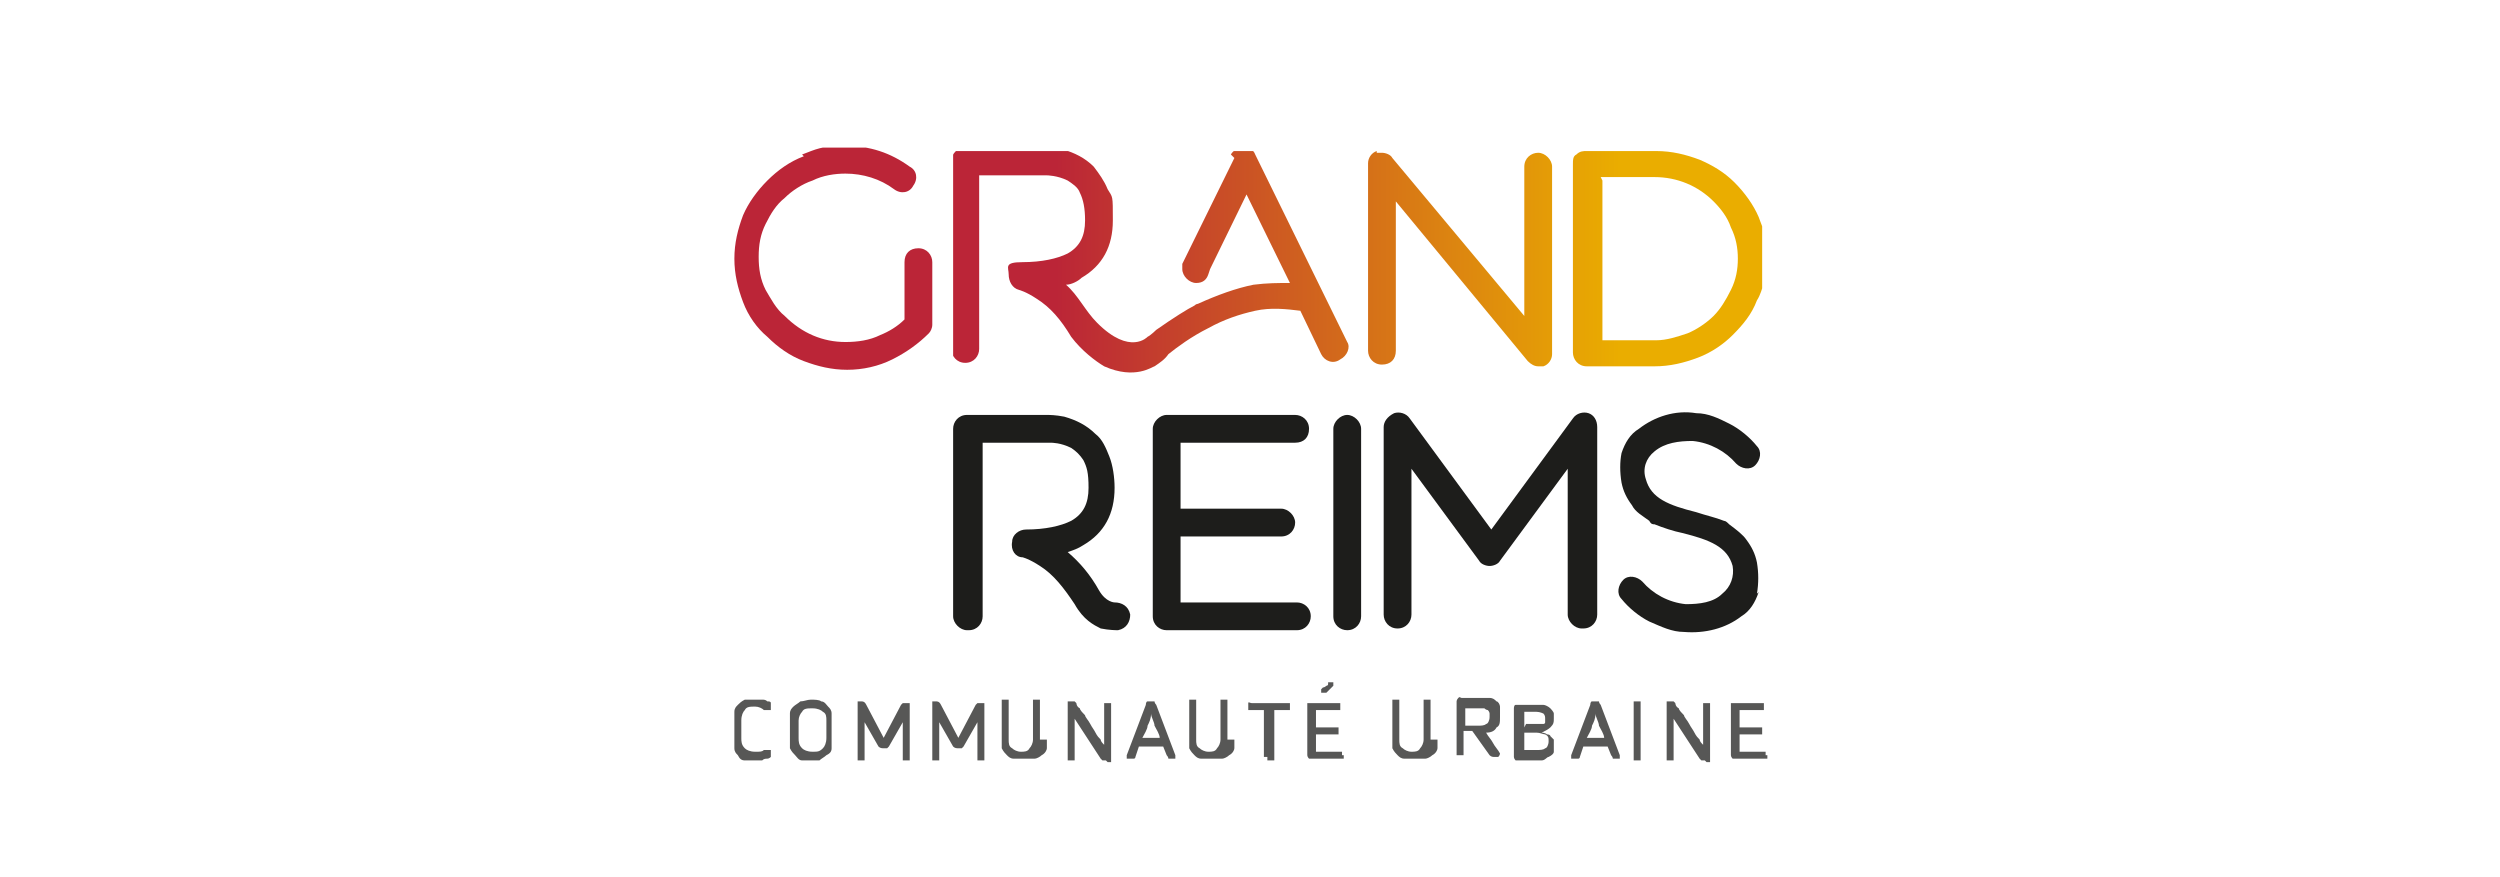 <?xml version="1.0" encoding="UTF-8"?>
<svg id="Calque_1" xmlns="http://www.w3.org/2000/svg" xmlns:xlink="http://www.w3.org/1999/xlink" version="1.1" viewBox="0 0 144 50.5">
  <!-- Generator: Adobe Illustrator 29.8.2, SVG Export Plug-In . SVG Version: 2.1.1 Build 3)  -->
  <defs>
    <style>
      .st0 {
        fill: none;
      }

      .st1 {
        fill: url(#Dégradé_sans_nom_4);
      }

      .st2 {
        fill: #1d1d1b;
      }

      .st3 {
        clip-path: url(#clippath-1);
      }

      .st4 {
        clip-path: url(#clippath-3);
      }

      .st5 {
        clip-path: url(#clippath-2);
      }

      .st6 {
        fill: #575756;
      }

      .st7 {
        fill: url(#Dégradé_sans_nom_42);
      }

      .st8 {
        fill: url(#Dégradé_sans_nom_41);
      }

      .st9 {
        fill: url(#Dégradé_sans_nom_43);
      }

      .st10 {
        clip-path: url(#clippath);
      }
    </style>
    <clipPath id="clippath">
      <path class="st0" d="M46.3,9c-.8.3-1.5.8-2.1,1.4-.6.6-1.1,1.3-1.4,2-.3.8-.5,1.6-.5,2.5s.2,1.7.5,2.5c.3.8.8,1.5,1.4,2,.6.6,1.3,1.1,2.1,1.4.8.3,1.6.5,2.5.5s1.8-.2,2.6-.6c.8-.4,1.5-.9,2.1-1.5.1-.1.2-.3.2-.5v-3.6c0-.4-.3-.8-.8-.8s-.8.3-.8.8v3.3c-.4.4-.9.7-1.4.9-.6.3-1.3.4-2,.4-1.3,0-2.5-.5-3.5-1.5-.5-.4-.8-1-1.1-1.5-.3-.6-.4-1.2-.4-1.9s.1-1.3.4-1.9c.3-.6.6-1.1,1.1-1.5.4-.4,1-.8,1.6-1,.6-.3,1.3-.4,1.9-.4,1,0,2,.3,2.8.9.4.3.9.2,1.1-.2.3-.4.2-.9-.2-1.1-1.1-.8-2.3-1.2-3.7-1.2s-1.7.2-2.5.5"/>
    </clipPath>
    <linearGradient id="Dégradé_sans_nom_4" data-name="Dégradé sans nom 4" x1="-229.6" y1="437" x2="-228.6" y2="437" gradientTransform="translate(-9224.4 -17724.1) rotate(-180) scale(40.6 -40.6)" gradientUnits="userSpaceOnUse">
      <stop offset="0" stop-color="#eaad00"/>
      <stop offset=".1" stop-color="#eaad00"/>
      <stop offset=".9" stop-color="#bb2537"/>
      <stop offset="1" stop-color="#bb2537"/>
    </linearGradient>
    <clipPath id="clippath-1">
      <path class="st0" d="M79.3,8.7c-.3.1-.5.4-.5.7v10.8c0,.4.3.8.8.8s.8-.3.8-.8v-8.6l7.6,9.2c.2.2.4.3.6.3s.2,0,.3,0c.3-.1.5-.4.5-.7v-10.8c0-.4-.4-.8-.8-.8s-.8.3-.8.8v8.6l-7.6-9.1c-.1-.2-.4-.3-.6-.3s-.2,0-.3,0"/>
    </clipPath>
    <linearGradient id="Dégradé_sans_nom_41" data-name="Dégradé sans nom 4" x1="-229.6" y1="437.1" x2="-228.6" y2="437.1" gradientTransform="translate(-9224.4 -17724.4) rotate(-180) scale(40.6 -40.6)" xlink:href="#Dégradé_sans_nom_4"/>
    <clipPath id="clippath-2">
      <path class="st0" d="M92.2,10.2h3.1c1.3,0,2.5.5,3.4,1.4.4.4.8.9,1,1.5.3.6.4,1.2.4,1.8s-.1,1.2-.4,1.8c-.3.6-.6,1.1-1,1.5-.4.4-1,.8-1.5,1-.6.2-1.2.4-1.8.4h-3.1v-9.2ZM91.4,8.7c-.2,0-.4,0-.6.2-.2.1-.2.3-.2.6v10.8c0,.4.3.8.8.8h3.9c.9,0,1.7-.2,2.5-.5.8-.3,1.5-.8,2-1.3.6-.6,1.1-1.2,1.4-2,.2-.3.3-.7.4-1v-2.8c0-.3-.2-.7-.3-1-.3-.7-.8-1.4-1.4-2-.6-.6-1.3-1-2-1.3-.8-.3-1.6-.5-2.5-.5h-3.9Z"/>
    </clipPath>
    <linearGradient id="Dégradé_sans_nom_42" data-name="Dégradé sans nom 4" x1="-229.6" y1="437.1" x2="-228.6" y2="437.1" gradientTransform="translate(-9224.4 -17724.4) rotate(-180) scale(40.6 -40.6)" xlink:href="#Dégradé_sans_nom_4"/>
    <clipPath id="clippath-3">
      <path class="st0" d="M71.1,9.1l-3,6.1c0,0,0,.2,0,.3,0,.4.4.8.8.8s.6-.2.7-.5h0s.1-.3.1-.3l2.1-4.3,2.5,5.1c-.7,0-1.3,0-2.1.1-1,.2-2.1.6-3.2,1.1,0,0-.1,0-.2.1-.4.2-1.2.7-2.2,1.4,0,0-.3.3-.5.4,0,0-1,1.1-2.9-.8-.7-.7-1.1-1.6-1.8-2.2.3,0,.7-.2.9-.4,1.2-.7,1.8-1.8,1.8-3.3s0-1.3-.3-1.8c-.2-.5-.5-.9-.8-1.3-.5-.5-1.1-.8-1.8-1-.5-.1-.9-.1-.9-.1h-4.7c-.4,0-.8.3-.8.8v10.8c0,.4.3.8.8.8s.8-.4.8-.8v-10h3.9s.6,0,1.2.3c.3.2.6.4.7.7.2.4.3.9.3,1.6,0,.9-.3,1.5-1,1.9-.6.3-1.5.5-2.6.5s-.8.3-.8.7c0,.4.2.8.6.9,0,0,.4.1,1,.5.8.5,1.4,1.2,2,2.2.6.8,1.4,1.4,1.9,1.7,1.8.8,2.8,0,2.9,0,.3-.2.6-.4.8-.7.5-.4,1.3-1,2.3-1.5.9-.5,1.8-.8,2.7-1,.9-.2,1.8-.1,2.6,0l1.2,2.5c.2.4.7.6,1.1.3.4-.2.6-.7.4-1l-5.3-10.8c-.1-.3-.4-.4-.7-.4s-.6.2-.7.4"/>
    </clipPath>
    <linearGradient id="Dégradé_sans_nom_43" data-name="Dégradé sans nom 4" x1="-229.6" y1="437" x2="-228.6" y2="437" gradientTransform="translate(-9224.4 -17723.4) rotate(-180) scale(40.6 -40.6)" xlink:href="#Dégradé_sans_nom_4"/>
  </defs>
  <g class="st10">
    <rect class="st1" x="42.3" y="8.5" width="11.4" height="12.8"/>
  </g>
  <g class="st3">
    <rect class="st8" x="78.8" y="8.7" width="10.6" height="12.4"/>
  </g>
  <g class="st5">
    <rect class="st7" x="90.6" y="8.7" width="10.9" height="12.4"/>
  </g>
  <g>
    <path class="st2" d="M55.7,36.3c-.4,0-.8-.4-.8-.8v-10.8c0-.4.3-.8.8-.8h4.7c0,0,.4,0,.9.1.7.2,1.3.5,1.8,1,.4.3.6.8.8,1.3.2.5.3,1.2.3,1.8,0,1.5-.6,2.6-1.8,3.3-.3.2-.6.3-.9.4.7.6,1.3,1.3,1.8,2.2.4.7.9.7.9.7.4,0,.8.2.9.7,0,.4-.2.8-.7.9-.1,0-.5,0-1-.1-.4-.2-1-.5-1.5-1.4-.6-.9-1.2-1.7-2-2.2-.6-.4-1-.5-1-.5-.4,0-.7-.4-.6-.9,0-.4.4-.7.8-.7,1.1,0,2-.2,2.6-.5.7-.4,1-1,1-1.9s-.1-1.2-.3-1.6c-.2-.3-.4-.5-.7-.7-.6-.3-1.1-.3-1.2-.3h-3.9v10c0,.4-.3.8-.8.8"/>
    <path class="st2" d="M75.5,35.5c0,.4-.3.8-.8.8h-7.5c-.4,0-.8-.3-.8-.8v-10.8c0-.4.4-.8.8-.8h7.4c.4,0,.8.3.8.8s-.3.8-.8.8h-6.6v3.8h5.8c.4,0,.8.4.8.8s-.3.8-.8.8h-5.8v3.8h6.7c.4,0,.8.3.8.8"/>
    <path class="st2" d="M77.6,36.3c-.4,0-.8-.3-.8-.8v-10.8c0-.4.4-.8.8-.8s.8.4.8.8v10.8c0,.4-.3.8-.8.8"/>
    <path class="st2" d="M91.1,36.2c-.4,0-.8-.4-.8-.8v-8.4l-3.9,5.3c-.1.2-.4.3-.6.3s-.5-.1-.6-.3l-3.9-5.3v8.4c0,.4-.3.8-.8.8s-.8-.4-.8-.8v-10.8c0-.3.2-.6.6-.8.3-.1.7,0,.9.3l4.7,6.4,4.7-6.4c.2-.3.6-.4.9-.3.3.1.5.4.5.8v10.8c0,.4-.3.8-.8.8"/>
    <path class="st2" d="M101.3,34.1c-.2.6-.5,1.1-1,1.4-.9.7-2.1,1-3.3.9-.7,0-1.3-.3-2-.6-.6-.3-1.2-.8-1.6-1.3-.3-.3-.2-.8.1-1.1.3-.3.8-.2,1.1.1.6.7,1.5,1.2,2.5,1.3.8,0,1.6-.1,2.1-.6.5-.4.7-1,.6-1.6-.3-1.1-1.3-1.5-2.9-1.9-.5-.1-1.1-.3-1.6-.5-.1,0-.2,0-.3-.2,0,0,0,0,0,0-.4-.3-.8-.5-1-.9-.3-.4-.5-.8-.6-1.3-.1-.6-.1-1.2,0-1.7.2-.6.5-1.1,1-1.4.9-.7,2.1-1.1,3.3-.9.7,0,1.3.3,1.9.6.6.3,1.2.8,1.6,1.3.3.3.2.8-.1,1.1-.3.3-.8.2-1.1-.1-.6-.7-1.5-1.2-2.5-1.3-.8,0-1.6.1-2.2.6-.5.4-.7,1-.5,1.6.3,1.1,1.3,1.5,2.9,1.9.6.2,1.1.3,1.6.5.1,0,.2.1.3.2h0c.4.3.8.6,1,.9.3.4.5.8.6,1.3.1.6.1,1.2,0,1.8"/>
  </g>
  <g class="st4">
    <rect class="st9" x="54.9" y="8.7" width="23.1" height="13.4"/>
  </g>
  <g>
    <path class="st6" d="M42.3,42.5v-1c0-.2,0-.4,0-.5,0-.2.1-.3.2-.4.1-.1.2-.2.4-.3.2,0,.4,0,.6,0s.3,0,.4,0c.1,0,.2,0,.3.1.1,0,.2,0,.2.1,0,0,0,.1,0,.2s0,.1,0,.2c0,0-.1,0-.2,0s0,0-.1,0c0,0,0,0-.1,0h0c-.1-.1-.3-.2-.5-.2-.3,0-.5,0-.6.2-.1.1-.2.3-.2.6v1c0,.2,0,.4.2.6.1.1.3.2.6.2s.4,0,.5-.1h0s0,0,.1,0c0,0,0,0,.1,0,0,0,.1,0,.2,0,0,0,0,0,0,.2s0,.1,0,.2c0,0-.1.1-.2.1-.1,0-.2,0-.3.1-.1,0-.3,0-.4,0-.2,0-.4,0-.6,0-.2,0-.3-.1-.4-.3-.1-.1-.2-.2-.2-.4,0-.2,0-.3,0-.5"/>
    <path class="st6" d="M46.8,40.8c-.3,0-.5,0-.6.2-.1.1-.2.3-.2.5v1c0,.2,0,.4.2.6.1.1.3.2.6.2s.4,0,.6-.2c.1-.1.2-.3.2-.6v-1c0-.2,0-.4-.2-.5-.1-.1-.3-.2-.6-.2M46.8,43.8c-.2,0-.4,0-.6,0-.2,0-.3-.2-.4-.3-.1-.1-.2-.2-.3-.4,0-.2,0-.3,0-.5v-1c0-.2,0-.3,0-.5,0-.2.1-.3.2-.4.1-.1.3-.2.4-.3.2,0,.4-.1.6-.1s.5,0,.6.1c.2,0,.3.2.4.3s.2.2.2.4c0,.2,0,.3,0,.5v1c0,.2,0,.3,0,.5,0,.2-.1.3-.3.4-.1.1-.3.2-.4.3-.2,0-.4,0-.6,0"/>
    <path class="st6" d="M52.4,40.6v3c0,0,0,.1,0,.2,0,0-.1,0-.2,0s-.2,0-.2,0c0,0,0-.1,0-.2v-2l-.8,1.4c0,0,0,0-.1.1,0,0-.1,0-.2,0-.1,0-.2,0-.3-.1l-.8-1.4v2c0,0,0,.1,0,.2,0,0-.1,0-.2,0s-.2,0-.2,0c0,0,0-.1,0-.2v-3c0,0,0-.1,0-.2,0,0,.1,0,.2,0,.1,0,.2,0,.3.2l1,1.9,1-1.9c0,0,0,0,.1-.1,0,0,.1,0,.2,0,0,0,.2,0,.2,0,0,0,0,.1,0,.2"/>
    <path class="st6" d="M56.7,40.6v3c0,0,0,.1,0,.2,0,0-.1,0-.2,0s-.2,0-.2,0c0,0,0-.1,0-.2v-2l-.8,1.4c0,0,0,0-.1.1,0,0-.1,0-.2,0-.1,0-.2,0-.3-.1l-.8-1.4v2c0,0,0,.1,0,.2,0,0-.1,0-.2,0s-.2,0-.2,0c0,0,0-.1,0-.2v-3c0,0,0-.1,0-.2,0,0,.1,0,.2,0,.1,0,.2,0,.3.2l1,1.9,1-1.9c0,0,0,0,.1-.1,0,0,.1,0,.2,0,0,0,.2,0,.2,0,0,0,0,.1,0,.2"/>
    <path class="st6" d="M60.3,42.6c0,.2,0,.3,0,.5,0,.1-.1.3-.3.4-.1.1-.3.2-.4.2-.2,0-.3,0-.6,0s-.4,0-.6,0c-.2,0-.3-.1-.4-.2-.1-.1-.2-.2-.3-.4,0-.1,0-.3,0-.5v-2.1c0,0,0-.1,0-.2,0,0,.1,0,.2,0s.2,0,.2,0c0,0,0,.1,0,.2v2.1c0,.2,0,.4.2.5.1.1.3.2.5.2s.4,0,.5-.2c.1-.1.2-.3.2-.5v-2.1c0,0,0-.1,0-.2,0,0,.1,0,.2,0s.2,0,.2,0c0,0,0,.1,0,.2v2.1Z"/>
    <path class="st6" d="M63.7,43.8c0,0-.1,0-.2,0,0,0,0,0-.1-.1l-1.5-2.3v2.2c0,0,0,.1,0,.2,0,0-.1,0-.2,0s-.2,0-.2,0c0,0,0-.1,0-.2v-3c0,0,0-.1,0-.2,0,0,.1,0,.2,0s.1,0,.2,0c0,0,0,0,.1.1,0,0,0,.2.2.3,0,.1.2.3.3.4,0,.1.2.3.3.5.1.2.2.3.3.5s.2.3.3.4c0,.1.1.2.2.3v-2.2c0,0,0-.1,0-.2,0,0,.1,0,.2,0s.2,0,.2,0c0,0,0,.1,0,.2v3c0,0,0,.1,0,.2,0,0-.1,0-.2,0"/>
    <path class="st6" d="M66.3,41.1c0,.3-.1.5-.2.7,0,.2-.2.5-.3.7h1c0-.2-.2-.5-.3-.7,0-.2-.2-.5-.2-.7M65.6,43l-.2.6c0,0,0,.1-.1.1,0,0-.1,0-.2,0,0,0-.2,0-.2,0,0,0,0-.1,0-.2s0,0,0,0,0,0,0,0l1.1-2.9c0,0,0-.2.1-.2,0,0,.1,0,.2,0s.2,0,.2,0c0,0,0,.1.1.2l1.1,2.9s0,0,0,0,0,0,0,0c0,0,0,.1,0,.2,0,0-.1,0-.2,0s-.2,0-.2,0c0,0,0-.1-.1-.2l-.2-.5h-1.3Z"/>
    <path class="st6" d="M71.1,42.6c0,.2,0,.3,0,.5,0,.1-.1.3-.3.4-.1.1-.3.2-.4.2-.2,0-.3,0-.6,0s-.4,0-.6,0c-.2,0-.3-.1-.4-.2-.1-.1-.2-.2-.3-.4,0-.1,0-.3,0-.5v-2.1c0,0,0-.1,0-.2,0,0,.1,0,.2,0s.2,0,.2,0c0,0,0,.1,0,.2v2.1c0,.2,0,.4.2.5.1.1.3.2.5.2s.4,0,.5-.2c.1-.1.2-.3.2-.5v-2.1c0,0,0-.1,0-.2,0,0,.1,0,.2,0s.2,0,.2,0c0,0,0,.1,0,.2v2.1Z"/>
    <path class="st6" d="M72.8,43.6v-2.7h-.7c0,0-.2,0-.2,0,0,0,0-.1,0-.2s0-.1,0-.2.1,0,.2,0h2c0,0,.1,0,.2,0,0,0,0,.1,0,.2s0,.1,0,.2c0,0-.1,0-.2,0h-.7v2.7c0,0,0,.1,0,.2,0,0-.1,0-.2,0s-.2,0-.2,0c0,0,0-.1,0-.2"/>
    <path class="st6" d="M76.5,39.4h0c0,0,0,0,0-.1,0,0,0,0,.1,0s.1,0,.2,0c0,0,0,0,0,.1s0,0,0,.1l-.4.4s0,0,0,0c0,0,0,0-.1,0s-.1,0-.2,0c0,0,0,0,0-.1s0,0,0-.1c0,0,0,0,.1-.1,0,0,.1,0,.2-.1,0,0,.1,0,.1-.1M77.4,43.5c0,0,0,.1,0,.2,0,0-.1,0-.2,0h-1.5c-.1,0-.2,0-.3,0,0,0-.1-.1-.1-.2v-2.8c0,0,0-.1,0-.2,0,0,.1,0,.2,0h1.5c0,0,.2,0,.2,0,0,0,0,.1,0,.2s0,.1,0,.2c0,0-.1,0-.2,0h-1.2v1h1.1c0,0,.1,0,.2,0,0,0,0,.1,0,.2s0,.1,0,.2c0,0-.1,0-.2,0h-1.1v1h1.3c0,0,.2,0,.2,0,0,0,0,.1,0,.2"/>
    <path class="st6" d="M82.8,42.6c0,.2,0,.3,0,.5,0,.1-.1.3-.3.4-.1.1-.3.2-.4.2-.2,0-.3,0-.6,0s-.4,0-.6,0c-.2,0-.3-.1-.4-.2-.1-.1-.2-.2-.3-.4,0-.1,0-.3,0-.5v-2.1c0,0,0-.1,0-.2,0,0,.1,0,.2,0s.2,0,.2,0c0,0,0,.1,0,.2v2.1c0,.2,0,.4.2.5.1.1.3.2.5.2s.4,0,.5-.2c.1-.1.2-.3.2-.5v-2.1c0,0,0-.1,0-.2,0,0,.1,0,.2,0s.2,0,.2,0c0,0,0,.1,0,.2v2.1Z"/>
    <path class="st6" d="M85.8,41.3c0,0,0-.1,0-.2,0,0,0-.1-.1-.2,0,0-.1,0-.2-.1,0,0-.2,0-.4,0h-.7v1h.7c.2,0,.4,0,.5-.1.1,0,.2-.2.2-.4M86.4,41.3c0,.3,0,.5-.2.6-.1.2-.3.3-.6.3.1.2.3.4.4.6.1.2.3.4.4.6,0,0,0,0,0,0,0,0,0,0,0,0,0,0,0,.1-.1.2,0,0-.1,0-.2,0-.1,0-.2,0-.3-.1l-1-1.4h-.5v1.2c0,0,0,.1,0,.2,0,0-.1,0-.2,0s-.2,0-.2,0c0,0,0-.1,0-.2v-2.9c0,0,0-.1.1-.2s.1,0,.2,0h1c.2,0,.5,0,.6,0,.2,0,.3.1.4.2.1,0,.2.2.2.3,0,.1,0,.2,0,.4"/>
    <path class="st6" d="M88.5,42.2h-.7v1h.7c.2,0,.4,0,.5-.1.1,0,.2-.2.2-.4s0-.3-.2-.4c-.1,0-.3-.1-.5-.1M87.9,41.7h.6c0,0,.1,0,.2,0,0,0,.1,0,.2,0,0,0,.1,0,.1-.1,0,0,0-.1,0-.2s0-.2-.1-.3c0,0-.2-.1-.4-.1h-.7v.9ZM88.5,43.8h-.9c-.1,0-.2,0-.3,0,0,0-.1-.1-.1-.2v-2.8c0,0,0-.2.1-.2,0,0,.2,0,.2,0h.9c.2,0,.4,0,.5,0,.1,0,.3.1.4.2,0,0,.2.2.2.3,0,.1,0,.2,0,.3,0,.2,0,.3-.2.5-.1.1-.3.2-.5.3,0,0,.2,0,.3.1,0,0,.2,0,.2.1,0,0,.1.1.2.2,0,0,0,.2,0,.3s0,.3,0,.4c0,.1-.1.2-.3.3-.1,0-.2.2-.4.2-.2,0-.3,0-.5,0"/>
    <path class="st6" d="M91.9,41.1c0,.3-.1.5-.2.7,0,.2-.2.5-.3.7h1c0-.2-.2-.5-.3-.7,0-.2-.2-.5-.2-.7M91.2,43l-.2.6c0,0,0,.1-.1.1,0,0-.1,0-.2,0,0,0-.2,0-.2,0,0,0,0-.1,0-.2s0,0,0,0,0,0,0,0l1.1-2.9c0,0,0-.2.1-.2,0,0,.1,0,.2,0s.2,0,.2,0c0,0,0,.1.1.2l1.1,2.9s0,0,0,0,0,0,0,0c0,0,0,.1,0,.2,0,0-.1,0-.2,0s-.2,0-.2,0c0,0,0-.1-.1-.2l-.2-.5h-1.3Z"/>
    <path class="st6" d="M94.1,43.6v-3c0,0,0-.1,0-.2,0,0,.1,0,.2,0s.2,0,.2,0c0,0,0,.1,0,.2v3c0,0,0,.1,0,.2,0,0-.1,0-.2,0s-.2,0-.2,0c0,0,0-.1,0-.2"/>
    <path class="st6" d="M98.2,43.8c0,0-.1,0-.2,0,0,0,0,0-.1-.1l-1.5-2.3v2.2c0,0,0,.1,0,.2,0,0-.1,0-.2,0s-.2,0-.2,0c0,0,0-.1,0-.2v-3c0,0,0-.1,0-.2,0,0,.1,0,.2,0s.1,0,.2,0c0,0,0,0,.1.1,0,0,0,.2.2.3,0,.1.2.3.3.4,0,.1.2.3.3.5.1.2.2.3.3.5s.2.3.3.4c0,.1.1.2.2.3v-2.2c0,0,0-.1,0-.2,0,0,.1,0,.2,0s.2,0,.2,0c0,0,0,.1,0,.2v3c0,0,0,.1,0,.2,0,0-.1,0-.2,0"/>
    <path class="st6" d="M101.8,43.5c0,0,0,.1,0,.2,0,0-.1,0-.2,0h-1.5c-.1,0-.2,0-.3,0,0,0-.1-.1-.1-.2v-2.8c0,0,0-.1,0-.2,0,0,.1,0,.2,0h1.5c0,0,.2,0,.2,0,0,0,0,.1,0,.2s0,.1,0,.2c0,0-.1,0-.2,0h-1.2v1h1.1c0,0,.1,0,.2,0,0,0,0,.1,0,.2s0,.1,0,.2c0,0-.1,0-.2,0h-1.1v1h1.3c0,0,.2,0,.2,0,0,0,0,.1,0,.2"/>
  </g>
</svg>